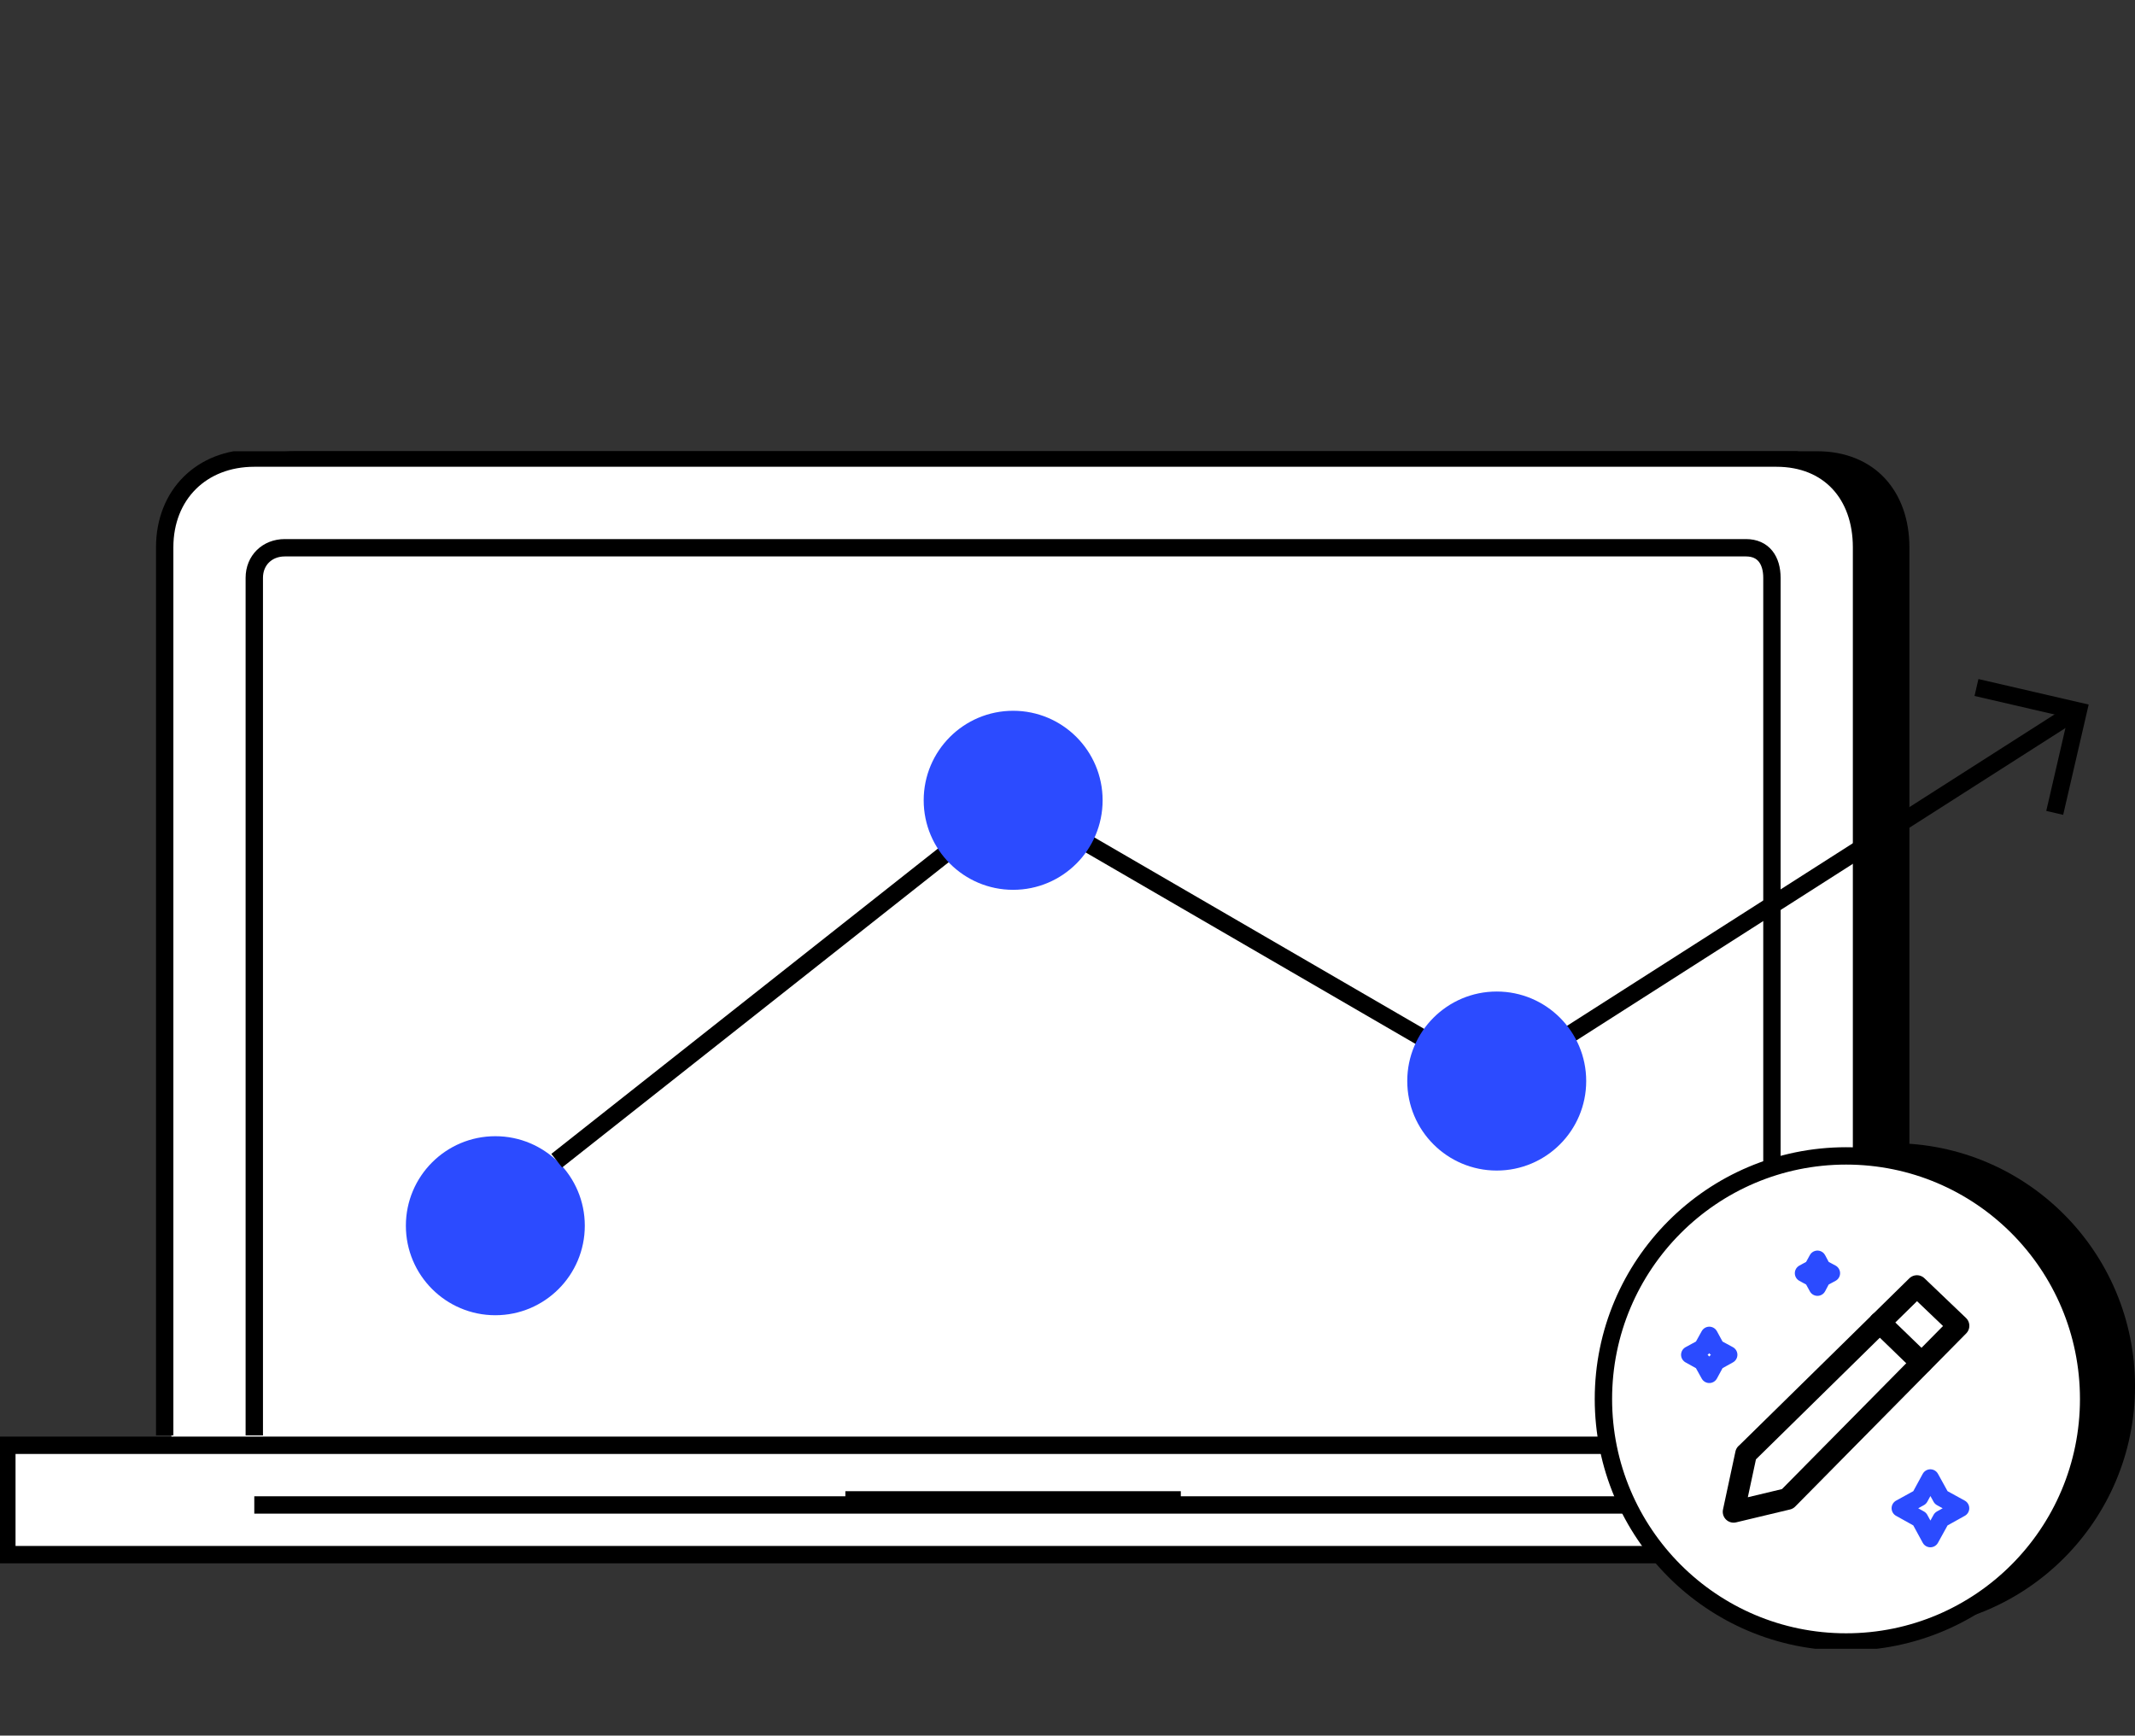 <svg width="123" height="100" viewBox="0 0 123 100" fill="none" xmlns="http://www.w3.org/2000/svg">
<rect x="0" y="0" width="123" height="100" fill="#333333" stroke="none"/>
<g clip-path="url(#clip0_1245_284)">
<path d="M123.001 79.874C123.001 87.602 116.751 93.872 109.028 93.872C101.304 93.872 95.047 87.602 95.047 79.874C95.047 72.145 101.304 65.867 109.028 65.867C116.751 65.867 123.001 72.137 123.001 79.874Z" fill="black"/>
<path d="M109.609 82.87V82.697H110.003V31.536C110.003 29.935 109.507 28.547 108.584 27.554C107.662 26.568 106.315 26 104.699 26H17.014C15.406 26 14.004 26.56 13.011 27.546C12.018 28.532 11.442 29.927 11.45 31.536V82.697H11.844V82.87H2.363V89.968H116.82V82.87H109.609Z" fill="black"/>
<path d="M0.395 83.265V89.574H114.063V83.265H106.852V82.302H107.246V31.536C107.246 30.03 106.789 28.744 105.93 27.83C105.055 26.891 103.818 26.394 102.344 26.394H14.651C13.185 26.394 11.861 26.899 10.931 27.83C9.994 28.752 9.481 30.077 9.481 31.544V82.31H9.875V83.273H0.395V83.265Z" fill="white"/>
<path d="M86.227 62.286L119.485 41.04" stroke="black" stroke-miterlimit="10"/>
<path d="M113.867 39.612L119.731 40.969L118.375 46.836" stroke="black" stroke-miterlimit="10"/>
<path d="M9.488 82.705V31.536C9.488 28.5 11.616 26.394 14.65 26.394H102.343C105.377 26.394 107.245 28.5 107.245 31.536V82.697M14.65 86.711H102.343L102.083 82.697V33.295C102.083 32.286 101.602 31.56 100.586 31.56H16.408C15.399 31.56 14.65 32.278 14.65 33.295V82.705" stroke="black" stroke-miterlimit="10"/>
<path d="M114.063 83.273H0.395V89.574H114.063V83.273Z" stroke="black" stroke-miterlimit="10"/>
<path d="M48.703 86.419H68.028" stroke="black" stroke-miterlimit="10"/>
<path d="M28.537 75.78C31.384 75.78 33.691 73.471 33.691 70.622C33.691 67.774 31.384 65.465 28.537 65.465C25.69 65.465 23.383 67.774 23.383 70.622C23.383 73.471 25.69 75.78 28.537 75.78Z" fill="#2C4BFF"/>
<path d="M32.074 66.876L58.365 46.111" stroke="black" stroke-miterlimit="10"/>
<path d="M58.367 46.111L86.227 62.286" stroke="black" stroke-miterlimit="10"/>
<path d="M58.369 51.269C61.216 51.269 63.523 48.959 63.523 46.111C63.523 43.262 61.216 40.953 58.369 40.953C55.523 40.953 53.215 43.262 53.215 46.111C53.215 48.959 55.523 51.269 58.369 51.269Z" fill="#2C4BFF"/>
<path d="M86.228 67.444C89.075 67.444 91.383 65.135 91.383 62.286C91.383 59.438 89.075 57.129 86.228 57.129C83.382 57.129 81.074 59.438 81.074 62.286C81.074 65.135 83.382 67.444 86.228 67.444Z" fill="#2C4BFF"/>
<path d="M120.329 80.607C120.329 88.336 114.079 94.606 106.356 94.606C98.633 94.606 92.375 88.336 92.375 80.607C92.375 72.878 98.633 66.6 106.356 66.6C114.079 66.6 120.329 72.87 120.329 80.607Z" fill="white" stroke="black" stroke-miterlimit="10"/>
<path d="M111.21 85.157L111.833 86.285L112.952 86.9L111.833 87.523L111.21 88.651L110.596 87.523L109.477 86.9L110.596 86.285L111.21 85.157Z" stroke="#2B4BFF" stroke-linecap="round" stroke-linejoin="round"/>
<path d="M98.475 76.94L98.869 77.665L99.594 78.059L98.869 78.462L98.475 79.187L98.073 78.462L97.348 78.059L98.073 77.665L98.475 76.94Z" stroke="#2B4BFF" stroke-linecap="round" stroke-linejoin="round"/>
<path d="M104.706 72.555L104.982 73.075L105.51 73.359L104.982 73.643L104.706 74.164L104.422 73.643L103.902 73.359L104.422 73.075L104.706 72.555Z" stroke="#2B4BFF" stroke-linecap="round" stroke-linejoin="round"/>
<path d="M100.592 83.762L99.875 87.106L102.98 86.364L112.831 76.388L110.436 74.1L100.592 83.769V83.762Z" stroke="black" stroke-width="1.25" stroke-linecap="round" stroke-linejoin="round"/>
<path d="M108.293 76.198L110.705 78.533" stroke="black" stroke-width="1.25" stroke-linecap="round" stroke-linejoin="round"/>
</g>
<defs>
<clipPath id="clip0_1245_284">
<rect width="123" height="69" fill="white" transform="translate(0 26)"/>
</clipPath>
</defs>
</svg>
